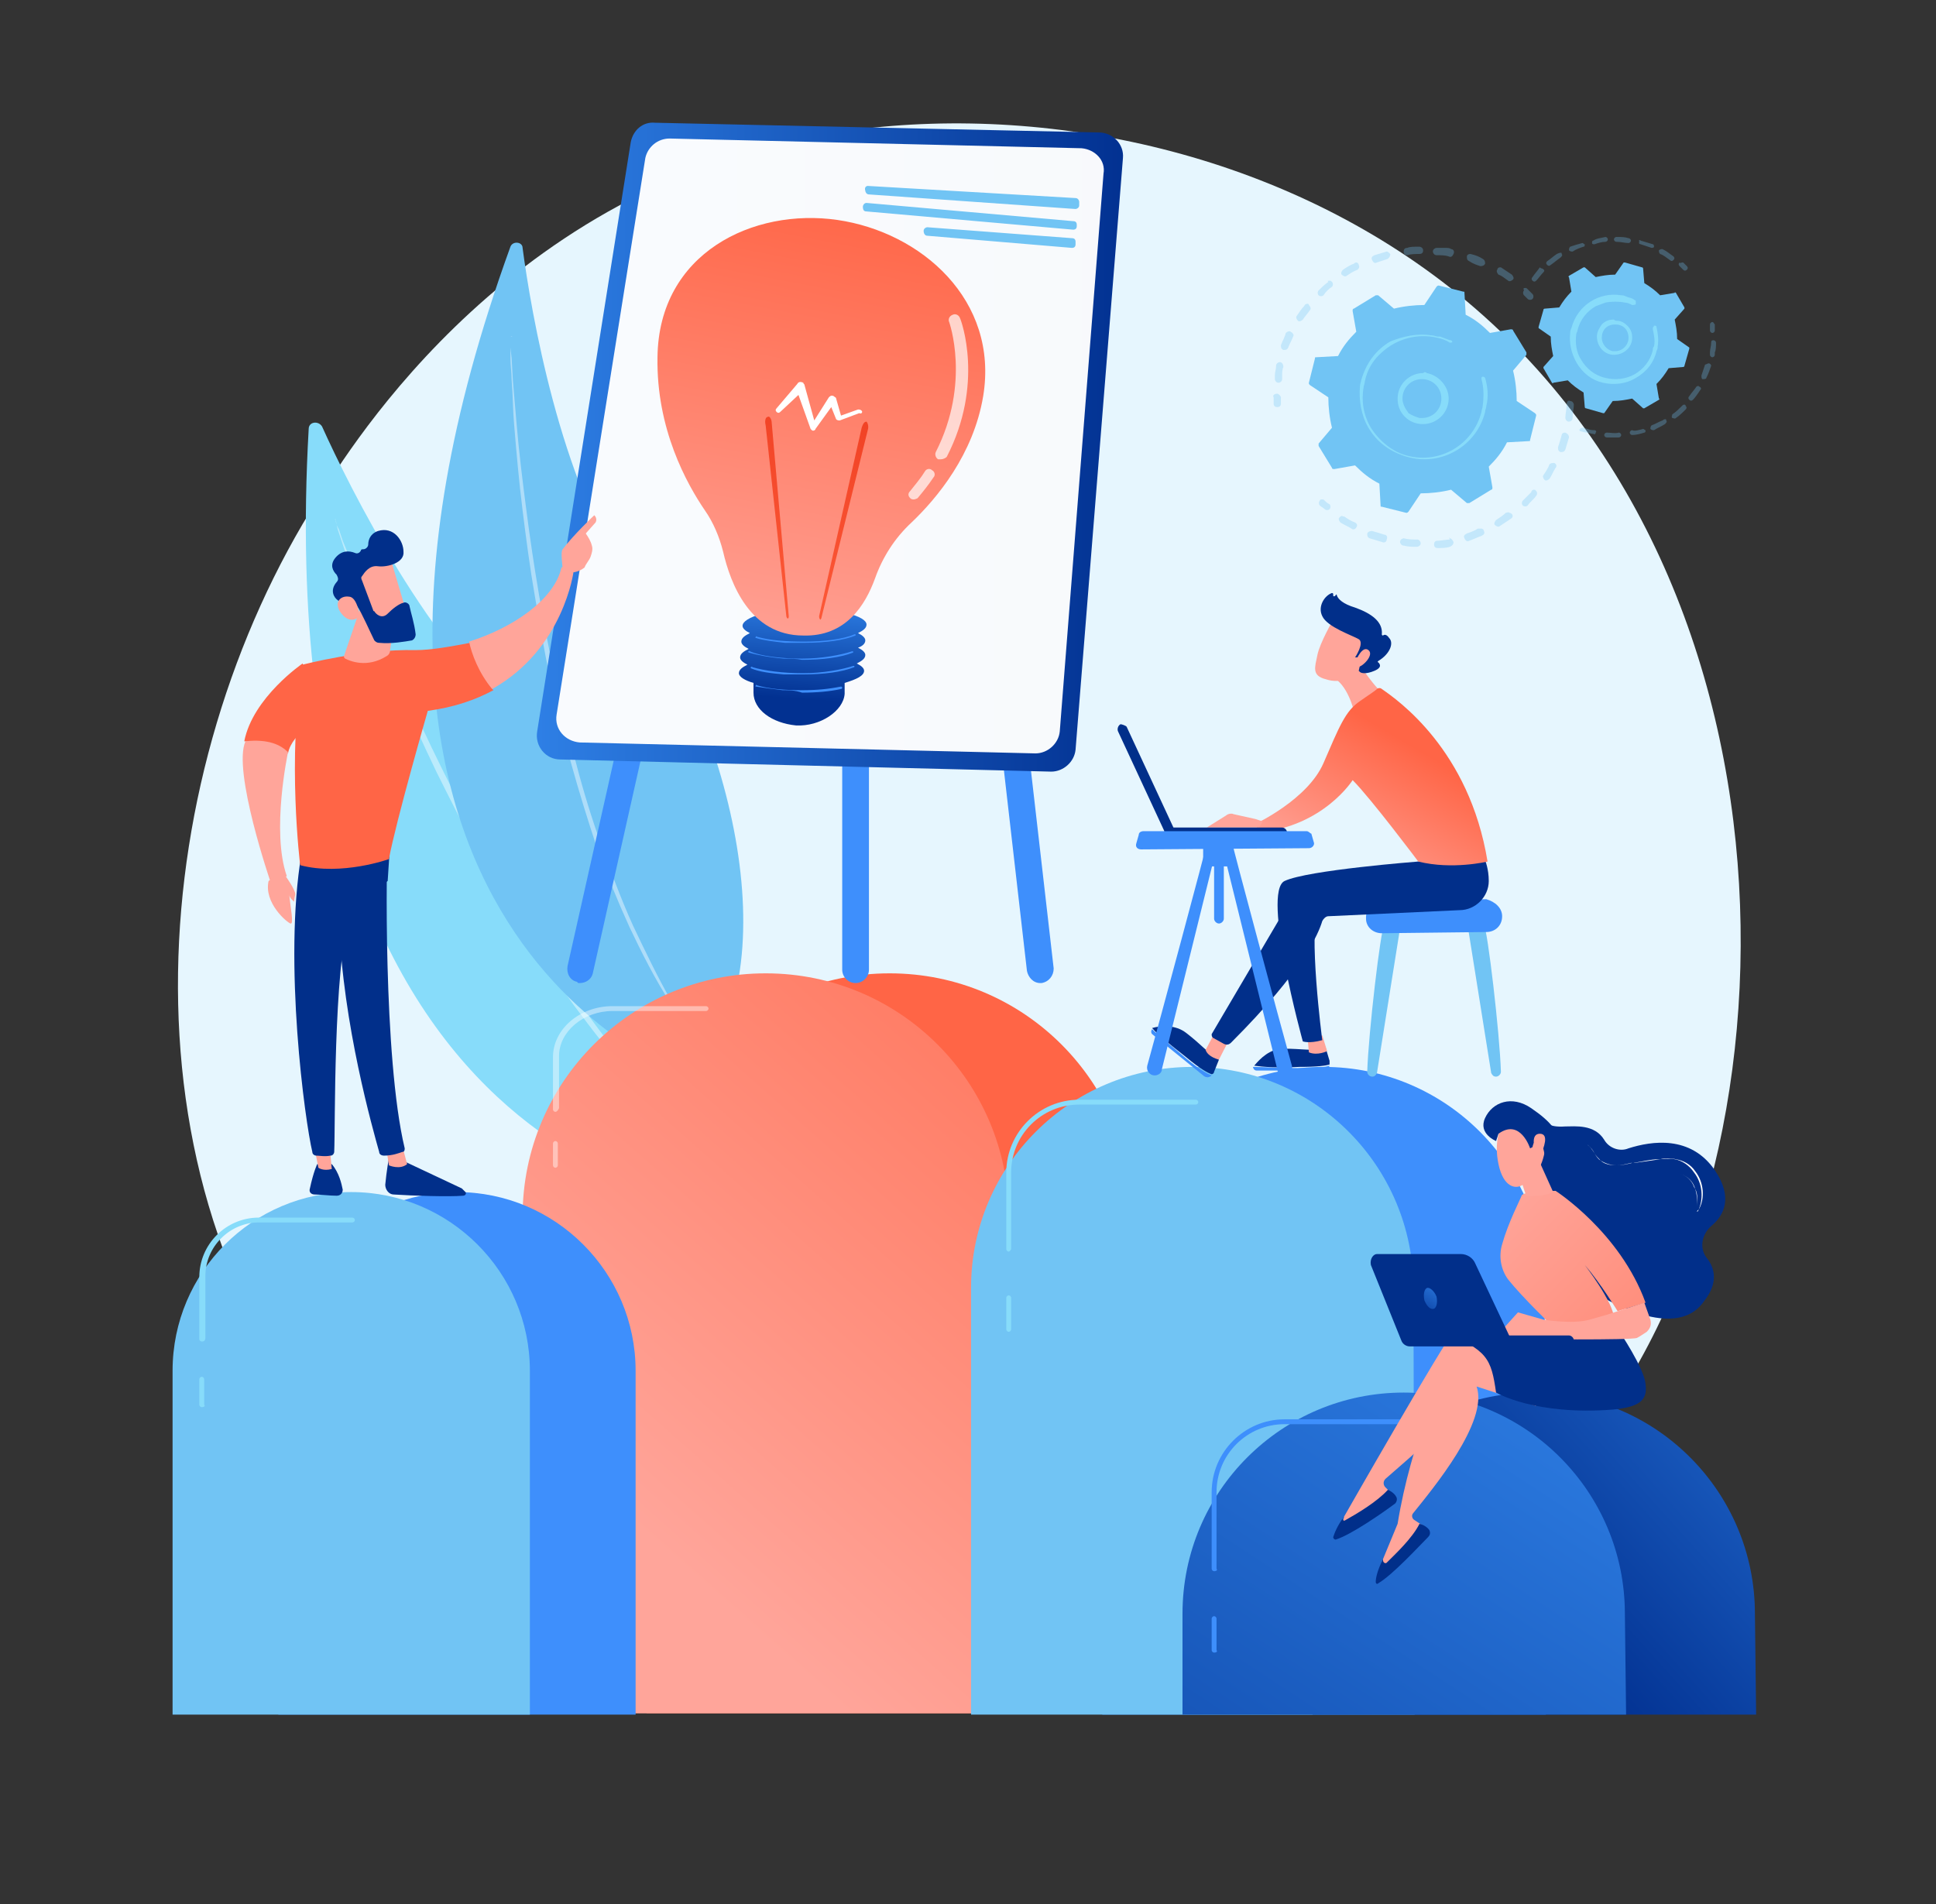 <?xml version="1.0" encoding="utf-8"?>
<!-- Generator: Adobe Illustrator 21.0.0, SVG Export Plug-In . SVG Version: 6.00 Build 0)  -->
<svg version="1.1" id="Layer_1" xmlns="http://www.w3.org/2000/svg" xmlns:xlink="http://www.w3.org/1999/xlink" x="0px" y="0px"
	 viewBox="0 0 159.3 156.7" style="enable-background:new 0 0 159.3 156.7;" xml:space="preserve">
<rect x="0" y="0" width="159.3" height="156.7" fill="#333333" stroke="none"/>
<style type="text/css">
	.st0{fill:url(#SVGID_1_);}
	.st1{fill:#87DCFA;}
	.st2{opacity:0.43;fill:#FFFFFF;enable-background:new    ;}
	.st3{fill:#71C4F4;}
	.st4{opacity:0.3;}
	.st5{fill:url(#SVGID_2_);}
	.st6{fill:url(#SVGID_3_);}
	.st7{fill:#3E8FFC;}
	.st8{fill:url(#SVGID_4_);}
	.st9{opacity:0.97;fill:#FFFFFF;enable-background:new    ;}
	.st10{fill:url(#SVGID_5_);}
	.st11{fill:url(#SVGID_6_);}
	.st12{fill:url(#SVGID_7_);}
	.st13{fill:url(#SVGID_8_);}
	.st14{fill:#FFFFFF;}
	.st15{opacity:0.69;fill:#FFFFFF;enable-background:new    ;}
	.st16{fill:url(#SVGID_9_);}
	.st17{fill:url(#SVGID_10_);}
	.st18{fill:url(#SVGID_11_);}
	.st19{fill:url(#SVGID_12_);}
	.st20{fill:url(#SVGID_13_);}
	.st21{fill:url(#SVGID_14_);}
	.st22{fill:url(#SVGID_15_);}
	.st23{fill:url(#SVGID_16_);}
	.st24{fill:url(#SVGID_17_);}
	.st25{fill:url(#SVGID_18_);}
	.st26{fill:url(#SVGID_19_);}
	.st27{fill:url(#SVGID_20_);}
	.st28{fill:url(#SVGID_21_);}
	.st29{fill:url(#SVGID_22_);}
	.st30{fill:url(#SVGID_23_);}
	.st31{fill:url(#SVGID_24_);}
	.st32{fill:url(#SVGID_25_);}
	.st33{fill:url(#SVGID_26_);}
	.st34{fill:url(#SVGID_27_);}
	.st35{fill:url(#SVGID_28_);}
	.st36{fill:url(#SVGID_29_);}
	.st37{fill:url(#SVGID_30_);}
	.st38{fill:url(#SVGID_31_);}
	.st39{fill:url(#SVGID_32_);}
	.st40{fill:url(#SVGID_33_);}
	.st41{fill:url(#SVGID_34_);}
	.st42{fill:url(#SVGID_35_);}
	.st43{fill:url(#SVGID_36_);}
	.st44{fill:url(#SVGID_37_);}
	.st45{fill:url(#SVGID_38_);}
	.st46{fill:url(#SVGID_39_);}
	.st47{fill:url(#SVGID_40_);}
	.st48{fill:url(#SVGID_41_);}
	.st49{fill:url(#SVGID_42_);}
	.st50{fill:url(#SVGID_43_);}
	.st51{fill:url(#SVGID_44_);}
	.st52{fill:url(#SVGID_45_);}
	.st53{fill:url(#SVGID_46_);}
	.st54{fill:url(#SVGID_47_);}
	.st55{fill:url(#SVGID_48_);}
	.st56{fill:url(#SVGID_49_);}
	.st57{fill:url(#SVGID_50_);}
	.st58{fill:url(#SVGID_51_);}
	.st59{fill:url(#SVGID_52_);}
	.st60{fill:url(#SVGID_53_);}
	.st61{fill:url(#SVGID_54_);}
	.st62{fill:url(#SVGID_55_);}
	.st63{fill:url(#SVGID_56_);}
</style>
<g>
	
		<linearGradient id="SVGID_1_" gradientUnits="userSpaceOnUse" x1="159.969" y1="175.384" x2="45.09" y2="318.056" gradientTransform="matrix(1 0 0 -1 0 352.777)">
		<stop  offset="0" style="stop-color:#E6F6FE"/>
		<stop  offset="1" style="stop-color:#E6F6FE"/>
	</linearGradient>
	<path class="st0" d="M128.3,121.1c-2.6,2.8-5.1,4.6-7.1,6c-23.2,16.6-50.6,11.8-56.5,10.6c-8.6-1.7-25.3-5.1-37.3-19.3
		C9.2,97,12,63.3,26.2,41c2.6-4.1,16.2-26.7,44-30.3c16.8-2.2,36.3,2.2,50.5,14.1C150.5,49.8,148.3,100.1,128.3,121.1z"/>
	<g>
		<g>
			<path class="st1" d="M25.4,35.3c0-0.6,0.8-0.7,1.1-0.2c2.3,5.1,8.9,18.3,16.7,24.6C56,70,66.3,88.3,60.9,99.5
				C60.8,99.4,21.8,98.4,25.4,35.3z"/>
			<path class="st2" d="M27.6,42.7c0,0.2,0.1,0.3,0.1,0.5l0.1,0.4l0.3,0.9c0.2,0.6,0.4,1.2,0.6,1.8c0.4,1.2,0.8,2.3,1.3,3.5
				c0.9,2.3,1.8,4.6,2.8,6.9c1,2.3,2,4.5,3.1,6.8c1.1,2.2,2.2,4.4,3.4,6.6c2.4,4.4,5,8.6,7.9,12.6c1.5,2,3,4,4.7,5.8
				c1.7,1.9,3.4,3.6,5.2,5.3h0.1v-0.1l0,0c-1.8-1.7-3.5-3.5-5.1-5.4s-3.1-3.9-4.5-5.9s-2.8-4.1-4.1-6.2c-1.3-2.1-2.5-4.2-3.7-6.4
				c-2.4-4.3-4.6-8.8-6.6-13.3c-1-2.3-2-4.5-2.9-6.8c-0.5-1.1-0.9-2.3-1.4-3.5l-0.7-1.7l-0.3-0.9l-0.2-0.4c0-0.1-0.1-0.3-0.1-0.4
				l0,0C27.6,42.7,27.5,42.7,27.6,42.7C27.6,42.6,27.6,42.7,27.6,42.7z"/>
		</g>
		<g>
			<path class="st3" d="M42,20.3c0.2-0.5,1-0.4,1,0.1c0.7,5.3,3.1,19.2,8.6,27.1C60.5,60.4,65,80,57,88.8C57,88.8,21.4,77.1,42,20.3
				z"/>
			<path class="st2" d="M42,27.7c0,0.2,0,0.3,0,0.5v0.4v0.9c0,0.6,0.1,1.2,0.1,1.8c0.1,1.2,0.1,2.4,0.2,3.6c0.2,2.4,0.4,4.7,0.7,7.1
				c0.3,2.4,0.6,4.7,1,7c0.4,2.3,0.8,4.7,1.3,7c1,4.6,2.3,9.2,3.8,13.7c0.8,2.2,1.7,4.4,2.7,6.6c1,2.1,2.1,4.3,3.4,6.3
				c0,0,0.1,0.1,0.1,0c0,0,0.1-0.1,0-0.1l0,0c-1.2-2.1-2.2-4.2-3.2-6.3c-1-2.2-1.8-4.4-2.6-6.6c-0.8-2.2-1.5-4.5-2.1-6.8
				c-0.6-2.3-1.2-4.6-1.7-6.9c-1-4.6-1.8-9.3-2.4-14c-0.3-2.3-0.6-4.7-0.8-7.1c-0.1-1.2-0.2-2.4-0.3-3.5l-0.1-1.8L42,28.6v-0.4
				C42,28.1,42,27.9,42,27.7L42,27.7C42.2,27.7,42.2,27.6,42,27.7C42,27.6,42,27.7,42,27.7z"/>
		</g>
	</g>
	<g>
		<g>
			<g class="st4">
				<path class="st3" d="M129.2,33c0.2,0,0.3,0.2,0.3,0.3c0,0.3-0.1,0.7-0.1,1.1c0,0.2-0.2,0.3-0.3,0.3l0,0c-0.2,0-0.3-0.2-0.3-0.3
					c0-0.3,0.1-0.7,0.1-1S129,32.9,129.2,33L129.2,33z M128.8,35.6L128.8,35.6c0.2,0.1,0.3,0.2,0.3,0.4c-0.1,0.3-0.2,0.7-0.3,1
					c-0.1,0.2-0.2,0.2-0.4,0.2c-0.2-0.1-0.2-0.2-0.2-0.4c0.1-0.3,0.2-0.6,0.3-1C128.5,35.7,128.6,35.6,128.8,35.6z M127.8,38.1h0.1
					c0.2,0.1,0.2,0.3,0.1,0.4c-0.2,0.3-0.3,0.6-0.5,0.9c-0.1,0.1-0.3,0.2-0.4,0.1c-0.1-0.1-0.2-0.3-0.1-0.4c0.2-0.3,0.4-0.6,0.5-0.9
					C127.5,38.2,127.6,38.1,127.8,38.1z M126.2,40.3c0.1,0,0.1,0,0.2,0.1s0.1,0.3,0,0.4c-0.2,0.3-0.5,0.5-0.7,0.8
					c-0.1,0.1-0.3,0.1-0.4,0s-0.1-0.3,0-0.4c0.2-0.2,0.5-0.5,0.7-0.7C126,40.4,126.1,40.3,126.2,40.3z M124.2,42.2
					c0.1,0,0.2,0.1,0.2,0.1c0.1,0.1,0.1,0.3-0.1,0.4c-0.3,0.2-0.6,0.4-0.9,0.6c-0.1,0.1-0.3,0-0.4-0.1s0-0.3,0.1-0.4
					c0.3-0.2,0.6-0.4,0.8-0.6C124,42.2,124.1,42.1,124.2,42.2z M121.9,43.5c0.1,0,0.2,0.1,0.2,0.2c0.1,0.2,0,0.3-0.2,0.4
					c-0.3,0.1-0.7,0.3-1,0.4c-0.2,0.1-0.3,0-0.4-0.2s0-0.3,0.2-0.4c0.3-0.1,0.6-0.2,0.9-0.4C121.7,43.5,121.8,43.5,121.9,43.5z
					 M110.5,42.5h0.1c0.3,0.2,0.6,0.4,0.9,0.5c0.2,0.1,0.2,0.3,0.1,0.4c-0.1,0.2-0.3,0.2-0.4,0.1c-0.3-0.2-0.6-0.3-0.9-0.5
					c-0.1-0.1-0.2-0.3-0.1-0.4C110.3,42.5,110.4,42.4,110.5,42.5z M119.3,44.3c0.1,0,0.2,0.1,0.3,0.3c0,0.2-0.1,0.3-0.3,0.4
					c-0.3,0.1-0.7,0.1-1,0.1c-0.2,0-0.3-0.1-0.3-0.3s0.1-0.3,0.3-0.3c0.3,0,0.7-0.1,1-0.1C119.2,44.2,119.2,44.2,119.3,44.3z
					 M112.9,43.7C112.9,43.7,113,43.7,112.9,43.7c0.4,0.1,0.7,0.2,1,0.3c0.2,0,0.3,0.2,0.2,0.4c0,0.2-0.2,0.3-0.4,0.2
					c-0.3-0.1-0.7-0.2-1-0.3c-0.2-0.1-0.2-0.2-0.2-0.4C112.6,43.7,112.8,43.7,112.9,43.7z M116.6,44.4c0.2,0,0.3,0.2,0.3,0.3
					c0,0.2-0.2,0.3-0.3,0.3c-0.4,0-0.7,0-1.1-0.1l0,0c-0.2,0-0.3-0.2-0.3-0.3c0-0.2,0.2-0.3,0.3-0.3
					C115.9,44.4,116.2,44.4,116.6,44.4L116.6,44.4z"/>
				<path class="st3" d="M108.8,41.1c0.1,0,0.1,0,0.2,0.1s0.2,0.2,0.4,0.3c0.1,0.1,0.1,0.3,0,0.4c-0.1,0.1-0.3,0.1-0.4,0
					s-0.3-0.2-0.4-0.3s-0.1-0.3,0-0.4C108.6,41.1,108.7,41.1,108.8,41.1z"/>
			</g>
			<g class="st4">
				<path class="st3" d="M105.1,32.4c0.1,0,0.3,0.2,0.3,0.3c0,0.2,0,0.3,0,0.5s-0.1,0.3-0.3,0.3c-0.2,0-0.3-0.1-0.3-0.3s0-0.3,0-0.5
					C104.7,32.6,104.8,32.4,105.1,32.4C105,32.4,105.1,32.4,105.1,32.4z"/>
				<path class="st3" d="M119,20.4c0.1,0,0.3,0,0.4,0.1c0.2,0,0.3,0.2,0.2,0.4s-0.2,0.3-0.4,0.2c-0.3-0.1-0.7-0.1-1-0.1
					c-0.2,0-0.3-0.2-0.3-0.3c0-0.2,0.2-0.3,0.3-0.3C118.6,20.4,118.8,20.4,119,20.4z M121,20.9L121,20.9c0.4,0.1,0.7,0.2,1,0.4
					c0.2,0.1,0.2,0.3,0.2,0.4c-0.1,0.2-0.3,0.2-0.4,0.2c-0.3-0.1-0.6-0.2-0.9-0.4c-0.2-0.1-0.2-0.2-0.2-0.4
					C120.7,21,120.8,20.9,121,20.9z M116.8,20.3c0.1,0,0.3,0.1,0.3,0.3s-0.1,0.3-0.3,0.3c-0.3,0-0.7,0-1,0.1c-0.2,0-0.3-0.1-0.3-0.3
					s0.1-0.3,0.3-0.3C116,20.3,116.3,20.3,116.8,20.3C116.7,20.3,116.7,20.3,116.8,20.3z M123.4,22h0.1c0.3,0.2,0.6,0.4,0.9,0.6
					c0.1,0.1,0.2,0.3,0.1,0.4c-0.1,0.1-0.3,0.2-0.4,0.1c-0.3-0.2-0.5-0.4-0.8-0.5c-0.1-0.1-0.2-0.3-0.1-0.4
					C123.2,22.1,123.3,22,123.4,22z M114.1,20.7c0.1,0,0.2,0.1,0.3,0.2c0,0.2-0.1,0.3-0.2,0.4c-0.3,0.1-0.6,0.2-0.9,0.3
					c-0.2,0.1-0.3,0-0.4-0.2s0-0.3,0.2-0.4C113.4,20.9,113.8,20.8,114.1,20.7C114,20.7,114.1,20.7,114.1,20.7z M111.6,21.6
					c0.1,0,0.2,0.1,0.2,0.2c0.1,0.2,0,0.3-0.1,0.4c-0.3,0.1-0.6,0.3-0.9,0.5c-0.1,0.1-0.3,0-0.4-0.1s0-0.3,0.1-0.4
					c0.3-0.2,0.6-0.4,0.9-0.5C111.5,21.6,111.6,21.6,111.6,21.6z M109.4,23.1c0.1,0,0.1,0,0.2,0.1s0.1,0.3,0,0.4
					c-0.3,0.2-0.5,0.4-0.7,0.7c-0.1,0.1-0.3,0.1-0.4,0s-0.1-0.3,0-0.4c0.2-0.2,0.5-0.5,0.8-0.7C109.2,23.1,109.3,23.1,109.4,23.1z
					 M107.6,25c0,0,0.1,0,0.1,0.1c0.1,0.1,0.2,0.3,0.1,0.4c-0.2,0.3-0.4,0.5-0.6,0.8c-0.1,0.1-0.3,0.2-0.4,0.1
					c-0.1-0.1-0.2-0.3-0.1-0.4c0.2-0.3,0.4-0.6,0.6-0.8C107.4,25,107.5,25,107.6,25z M106.2,27.3C106.2,27.3,106.3,27.3,106.2,27.3
					c0.2,0.1,0.3,0.3,0.2,0.4c-0.1,0.3-0.3,0.6-0.4,0.9c-0.1,0.2-0.2,0.2-0.4,0.2c-0.2-0.1-0.2-0.2-0.2-0.4c0.1-0.3,0.3-0.6,0.4-1
					C105.9,27.3,106.1,27.2,106.2,27.3z M105.3,29.8C105.4,29.8,105.4,29.8,105.3,29.8c0.2,0,0.3,0.2,0.3,0.4
					c-0.1,0.2-0.1,0.5-0.1,0.7c0,0.1,0,0.2,0,0.3c0,0.2-0.2,0.3-0.3,0.3c-0.2,0-0.3-0.2-0.3-0.3s0-0.2,0-0.3c0-0.3,0.1-0.5,0.1-0.8
					C105,29.9,105.2,29.8,105.3,29.8z"/>
				<path class="st3" d="M125.5,23.7c0.1,0,0.1,0,0.2,0.1s0.2,0.2,0.4,0.4c0.1,0.1,0.1,0.3,0,0.4c-0.1,0.1-0.3,0.1-0.4,0
					s-0.2-0.2-0.3-0.3c-0.1-0.1-0.1-0.3,0-0.4C125.3,23.7,125.4,23.7,125.5,23.7z"/>
			</g>
			<g>
				<path class="st3" d="M124.5,27.2c0-0.1-0.1-0.1-0.2-0.1l-1.7,0.3c-0.6-0.6-1.2-1.1-2-1.5l-0.1-1.8c0-0.1,0-0.1-0.1-0.1l-2-0.5
					c-0.1,0-0.1,0-0.2,0.1l-1,1.5c-0.8,0-1.7,0.1-2.5,0.3l-1.3-1.1c0,0-0.1,0-0.2,0l-1.8,1.1c-0.1,0-0.1,0.1-0.1,0.2l0.3,1.7
					c-0.6,0.6-1.1,1.2-1.5,2l-1.8,0.1c-0.1,0-0.1,0-0.1,0.1l-0.5,2c0,0.1,0,0.1,0.1,0.2l1.5,1c0,0.8,0.1,1.7,0.3,2.5l-1.1,1.3
					c0,0,0,0.1,0,0.2l1.1,1.8c0,0.1,0.1,0.1,0.2,0.1l1.7-0.3c0.6,0.6,1.2,1.1,2,1.5l0.1,1.8c0,0.1,0,0.1,0.1,0.1l2,0.5
					c0.1,0,0.1,0,0.2-0.1l1-1.5c0.8,0,1.7-0.1,2.5-0.3l1.3,1.1c0,0,0.1,0,0.2,0l1.8-1.1c0.1,0,0.1-0.1,0.1-0.2l-0.3-1.7
					c0.6-0.6,1.1-1.2,1.5-2l1.8-0.1c0.1,0,0.1,0,0.1-0.1l0.5-2c0-0.1,0-0.1-0.1-0.2l-1.5-1c0-0.8-0.1-1.7-0.3-2.5l1.1-1.3
					c0,0,0-0.1,0-0.2L124.5,27.2z"/>
				<path class="st1" d="M117.4,30.7c1,0.2,1.8,1.1,1.8,2.1c0,1.2-1,2.1-2.1,2.1c-0.6,0-1.1-0.2-1.5-0.6c-0.4-0.4-0.6-0.9-0.6-1.5
					c0-1.2,1-2.1,2.1-2.1C117.2,30.6,117.3,30.6,117.4,30.7z M116.8,34.4c0.1,0,0.2,0,0.2,0c0.9,0,1.6-0.7,1.6-1.6
					c0-0.9-0.7-1.6-1.6-1.6s-1.6,0.7-1.6,1.6c0,0.4,0.2,0.8,0.5,1.2C116.2,34.2,116.5,34.3,116.8,34.4z"/>
				<path class="st1" d="M117.8,27.6c0.2,0,0.4,0.1,0.5,0.1l0,0c0.1,0,0.1,0,0.2,0c0.3,0.1,0.5,0.2,0.8,0.3l0,0l0,0c0,0,0,0,0.1,0
					l0.1,0.1l0,0c0,0.1-0.1,0.1-0.2,0.1c-0.3-0.2-0.6-0.3-1-0.4c-1.7-0.4-3.4,0.1-4.6,1.2c-0.7,0.6-1.2,1.4-1.4,2.4
					c0,0.2-0.1,0.3-0.1,0.5c-0.2,1.1,0,2.3,0.6,3.3c0.7,1.1,1.8,2,3,2.3c2.7,0.7,5.4-0.9,6.1-3.6c0-0.2,0.1-0.3,0.1-0.5
					c0.1-0.7,0.1-1.5-0.1-2.2c0,0,0,0,0-0.1c0,0,0-0.1,0.1-0.1s0.1,0,0.2,0.1c0.2,0.7,0.3,1.5,0.1,2.3c0,0.2-0.1,0.3-0.1,0.5
					c-0.7,2.8-3.6,4.5-6.4,3.7c-1.4-0.4-2.5-1.2-3.2-2.4c-0.6-1-0.8-2.3-0.7-3.4c0-0.2,0.1-0.4,0.1-0.5c0.4-1.4,1.2-2.5,2.4-3.2
					C115.4,27.7,116.6,27.4,117.8,27.6z"/>
			</g>
		</g>
		<g>
			<g class="st4">
				<path class="st3" d="M140.9,26.5c0.1,0,0.1,0.1,0.2,0.2c0,0.2,0,0.3,0,0.5c0,0.1-0.1,0.2-0.2,0.2s-0.2-0.1-0.2-0.2
					c0-0.2,0-0.3,0-0.5C140.7,26.6,140.8,26.5,140.9,26.5L140.9,26.5z"/>
				<path class="st3" d="M141,28c0.1,0,0.2,0.1,0.2,0.2c0,0.3,0,0.6-0.1,0.8c0,0.1,0,0.1,0,0.2c0,0.1-0.1,0.2-0.2,0.2
					s-0.2-0.1-0.2-0.2c0-0.1,0-0.1,0-0.2c0-0.3,0.1-0.5,0.1-0.8C140.8,28.1,140.8,28,141,28L141,28z M140.6,29.9L140.6,29.9
					c0.1,0,0.2,0.1,0.2,0.2c-0.1,0.3-0.2,0.6-0.4,1c0,0.1-0.2,0.1-0.3,0.1c-0.1,0-0.1-0.2-0.1-0.3c0.1-0.3,0.2-0.6,0.3-0.9
					C140.4,30,140.5,29.9,140.6,29.9z M139.8,31.8C139.8,31.8,139.9,31.8,139.8,31.8c0.2,0.1,0.2,0.2,0.1,0.3
					c-0.2,0.3-0.4,0.6-0.6,0.8c-0.1,0.1-0.2,0.1-0.3,0c-0.1-0.1-0.1-0.2,0-0.3c0.2-0.3,0.4-0.5,0.6-0.8
					C139.7,31.8,139.7,31.7,139.8,31.8z M138.6,33.3c0,0,0.1,0,0.1,0.1c0.1,0.1,0.1,0.2,0,0.3c-0.2,0.2-0.5,0.5-0.8,0.7
					c-0.1,0.1-0.2,0-0.3,0c-0.1-0.1,0-0.2,0-0.3c0.3-0.2,0.5-0.4,0.7-0.6C138.5,33.3,138.5,33.3,138.6,33.3z M137,34.5
					c0.1,0,0.1,0,0.1,0.1c0.1,0.1,0,0.2-0.1,0.3c-0.3,0.2-0.6,0.3-0.9,0.5c-0.1,0-0.2,0-0.3-0.1c0-0.1,0-0.2,0.1-0.3
					c0.3-0.1,0.6-0.3,0.9-0.4C136.9,34.5,137,34.5,137,34.5z M135.2,35.3c0.1,0,0.1,0.1,0.2,0.1c0,0.1,0,0.2-0.1,0.2
					c-0.3,0.1-0.7,0.2-1,0.2c-0.1,0-0.2-0.1-0.2-0.2c0-0.1,0.1-0.2,0.2-0.2C134.5,35.5,134.8,35.4,135.2,35.3
					C135.1,35.3,135.1,35.3,135.2,35.3z M133.2,35.6c0.1,0,0.2,0.1,0.2,0.2c0,0.1-0.1,0.2-0.2,0.2c-0.3,0-0.7,0-1,0
					c-0.1,0-0.2-0.1-0.2-0.2c0-0.1,0.1-0.2,0.2-0.2C132.5,35.6,132.9,35.7,133.2,35.6L133.2,35.6z M130.3,35.2L130.3,35.2
					c0.3,0.1,0.6,0.2,0.8,0.2h0.1c0.1,0,0.2,0.1,0.1,0.2c0,0.1-0.1,0.2-0.2,0.1H131c-0.3-0.1-0.6-0.1-0.9-0.2
					c-0.1,0-0.2-0.1-0.1-0.2C130.1,35.2,130.2,35.2,130.3,35.2z"/>
			</g>
			<g class="st4">
				<path class="st3" d="M134,19.6c0.1,0,0.2,0.1,0.2,0.2c0,0.1-0.1,0.2-0.2,0.2c-0.3,0-0.6-0.1-1-0.1c-0.1,0-0.2-0.1-0.2-0.2
					c0-0.1,0.1-0.2,0.2-0.2C133.4,19.5,133.7,19.5,134,19.6L134,19.6z M135,19.8L135,19.8c0.3,0.1,0.7,0.2,1,0.3
					c0.1,0,0.1,0.2,0.1,0.2c0,0.1-0.2,0.1-0.2,0.1c-0.3-0.1-0.6-0.2-0.9-0.3c-0.1,0-0.2-0.1-0.1-0.2C134.8,19.8,134.9,19.7,135,19.8
					z M132.1,19.5c0.1,0,0.2,0.1,0.2,0.2c0,0.1-0.1,0.2-0.2,0.2c-0.3,0-0.6,0.1-0.9,0.2c-0.1,0-0.2,0-0.2-0.1s0-0.2,0.1-0.2
					C131.4,19.6,131.7,19.6,132.1,19.5C132,19.5,132.1,19.5,132.1,19.5z M136.8,20.5L136.8,20.5c0.4,0.2,0.6,0.4,0.9,0.6
					c0.1,0.1,0.1,0.2,0,0.3s-0.2,0.1-0.3,0c-0.3-0.2-0.5-0.4-0.8-0.5c-0.1-0.1-0.1-0.2-0.1-0.3C136.6,20.5,136.7,20.5,136.8,20.5z
					 M130.2,20c0.1,0,0.1,0.1,0.2,0.1c0,0.1,0,0.2-0.1,0.2c-0.3,0.1-0.6,0.2-0.9,0.4c-0.1,0-0.2,0-0.3-0.1c0-0.1,0-0.2,0.1-0.3
					C129.5,20.2,129.8,20.1,130.2,20C130.1,20,130.1,20,130.2,20z M128.4,20.8c0.1,0,0.1,0,0.1,0.1c0.1,0.1,0,0.2-0.1,0.3
					c-0.3,0.2-0.5,0.4-0.8,0.6c-0.1,0.1-0.2,0.1-0.3,0c-0.1-0.1-0.1-0.2,0-0.3c0.3-0.2,0.5-0.4,0.8-0.6
					C128.3,20.8,128.4,20.8,128.4,20.8z M126.9,22.1C127,22.1,127,22.1,126.9,22.1c0.2,0.1,0.2,0.2,0.1,0.3
					c-0.2,0.2-0.4,0.5-0.6,0.7c-0.1,0.1-0.2,0.1-0.3,0c-0.1-0.1-0.1-0.2,0-0.3c0.2-0.3,0.4-0.5,0.6-0.8
					C126.8,22.1,126.9,22.1,126.9,22.1z"/>
				<path class="st3" d="M138.4,21.6h0.1c0.1,0.1,0.2,0.2,0.3,0.3c0.1,0.1,0.1,0.2,0,0.3s-0.2,0.1-0.3,0c-0.1-0.1-0.2-0.2-0.3-0.3
					c-0.1-0.1-0.1-0.2,0-0.3C138.3,21.7,138.3,21.6,138.4,21.6z"/>
			</g>
			<g>
				<path class="st3" d="M137.9,24.1c0,0-0.1-0.1-0.1,0l-1.2,0.2c-0.4-0.4-0.8-0.7-1.3-1l-0.1-1.2c0,0,0-0.1-0.1-0.1l-1.4-0.4h-0.1
					l-0.7,1c-0.6,0-1.1,0.1-1.6,0.2l-0.9-0.8h-0.1l-1.2,0.7c0,0-0.1,0.1,0,0.1l0.2,1.2c-0.4,0.4-0.7,0.8-1,1.3l-1.2,0.1
					c0,0-0.1,0-0.1,0.1l-0.4,1.4V27l1,0.7c0,0.6,0.1,1.1,0.2,1.6l-0.8,0.9v0.1l0.7,1.2c0,0,0.1,0.1,0.1,0l1.2-0.2
					c0.4,0.4,0.8,0.7,1.3,1l0.1,1.2c0,0,0,0.1,0.1,0.1l1.4,0.4h0.1l0.7-1c0.6,0,1.1-0.1,1.6-0.2l0.9,0.8h0.1l1.2-0.7
					c0,0,0.1-0.1,0-0.1l-0.2-1.2c0.4-0.4,0.7-0.8,1-1.3l1.2-0.1c0,0,0.1,0,0.1-0.1l0.4-1.4v-0.1l-1-0.7c0-0.6-0.1-1.1-0.2-1.6
					l0.8-0.9v-0.1L137.9,24.1z"/>
				<path class="st1" d="M133.1,26.4c0.3,0,0.6,0.2,0.8,0.4c0.3,0.3,0.4,0.6,0.4,1c0,0.8-0.7,1.4-1.5,1.4s-1.4-0.7-1.4-1.5
					c0-0.4,0.2-0.7,0.4-1c0.3-0.3,0.6-0.4,1-0.4C132.9,26.4,133,26.4,133.1,26.4z M132.7,28.9c0.1,0,0.1,0,0.2,0
					c0.6,0,1.1-0.5,1.1-1.1c0-0.3-0.1-0.6-0.3-0.8c-0.2-0.2-0.5-0.3-0.8-0.3l0,0c-0.3,0-0.6,0.1-0.8,0.3c-0.2,0.2-0.3,0.5-0.3,0.8
					C131.8,28.3,132.2,28.8,132.7,28.9z"/>
				<path class="st1" d="M133.4,24.3c0.1,0,0.2,0,0.4,0.1c0.2,0.1,0.5,0.1,0.7,0.3l0,0c0.1,0,0.1,0.1,0.1,0.2c0,0,0,0,0,0.1
					s-0.2,0.1-0.3,0.1c-0.2-0.1-0.4-0.2-0.6-0.2l0,0l0,0c-0.5-0.1-1.1-0.1-1.6,0c-0.3,0.1-0.5,0.2-0.8,0.3l0,0l0,0
					c-0.7,0.4-1.3,1.1-1.5,2c0,0.1-0.1,0.2-0.1,0.3c-0.1,0.7,0,1.5,0.4,2.1c0.4,0.7,1.1,1.3,2,1.5c0.8,0.2,1.7,0.1,2.4-0.3
					c0.7-0.4,1.3-1.1,1.5-2c0-0.1,0-0.2,0.1-0.3c0.1-0.5,0-0.9-0.1-1.4V27c0-0.1,0.1-0.1,0.1-0.2c0.1,0,0.2,0,0.2,0.1
					c0.1,0.5,0.2,1,0.1,1.6c0,0.1,0,0.2-0.1,0.4c-0.2,0.9-0.8,1.7-1.7,2.2c-0.8,0.5-1.8,0.6-2.7,0.4c-0.9-0.2-1.7-0.8-2.2-1.7
					c-0.4-0.7-0.6-1.6-0.5-2.4c0-0.1,0-0.2,0.1-0.4C129.8,25.1,131.6,24,133.4,24.3z"/>
			</g>
		</g>
	</g>
	<g>
		
			<linearGradient id="SVGID_2_" gradientUnits="userSpaceOnUse" x1="133.203" y1="294.06" x2="103.755" y2="265.777" gradientTransform="matrix(1 0 0 -1 0 352.777)">
			<stop  offset="0" style="stop-color:#FFA59A"/>
			<stop  offset="1" style="stop-color:#FF6546"/>
		</linearGradient>
		<path class="st5" d="M93.3,141H53.2v-40.9c0-11.1,9-20,20-20l0,0c11.1,0,20,9,20,20V141H93.3z"/>
		
			<linearGradient id="SVGID_3_" gradientUnits="userSpaceOnUse" x1="53.873" y1="225.667" x2="104.41" y2="282.63" gradientTransform="matrix(1 0 0 -1 0 352.777)">
			<stop  offset="0" style="stop-color:#FFA59A"/>
			<stop  offset="1" style="stop-color:#FF6546"/>
		</linearGradient>
		<path class="st6" d="M83.1,141H43v-40.9c0-11.1,9-20,20-20l0,0c11.1,0,20,9,20,20V141H83.1z"/>
		<g>
			<g>
				<path class="st2" d="M45.7,91.5c-0.1,0-0.2-0.1-0.2-0.2V87c0-2.3,2.2-4.2,4.9-4.2h7.7c0.1,0,0.2,0.1,0.2,0.2s-0.1,0.2-0.2,0.2
					h-7.7c-2.4,0-4.4,1.7-4.4,3.7v4.3C45.9,91.4,45.8,91.5,45.7,91.5z"/>
				<path class="st2" d="M45.7,96.1c-0.1,0-0.2-0.1-0.2-0.2v-1.8c0-0.1,0.1-0.2,0.2-0.2s0.2,0.1,0.2,0.2v1.8
					C45.9,96,45.8,96.1,45.7,96.1z"/>
			</g>
		</g>
	</g>
	<g>
		<path class="st7" d="M52.3,141.1H22.9v-28.3c0-8.1,6.6-14.7,14.7-14.7l0,0c8.1,0,14.7,6.6,14.7,14.7L52.3,141.1L52.3,141.1z"/>
		<path class="st3" d="M43.6,141.1H14.2v-28.3c0-8.1,6.6-14.7,14.7-14.7l0,0c8.1,0,14.7,6.6,14.7,14.7V141.1z"/>
		<g>
			<g>
				<path class="st1" d="M16.6,110.4c-0.1,0-0.2-0.1-0.2-0.2v-5.1c0-2.7,2.2-4.9,4.9-4.9H29c0.1,0,0.2,0.1,0.2,0.2s-0.1,0.2-0.2,0.2
					h-7.7c-2.4,0-4.4,2-4.4,4.4v5.1C16.9,110.3,16.8,110.4,16.6,110.4z"/>
				<path class="st1" d="M16.6,115.8c-0.1,0-0.2-0.1-0.2-0.2v-2.1c0-0.1,0.1-0.2,0.2-0.2c0.1,0,0.2,0.1,0.2,0.2v2.1
					C16.9,115.7,16.8,115.8,16.6,115.8z"/>
			</g>
		</g>
	</g>
	<g>
		<g>
			<g>
				<path class="st7" d="M85.6,80.9h0.1c0.6-0.1,1-0.6,1-1.2l-6.9-60.1c-0.1-0.6-0.6-1-1.2-1c-0.6,0.1-1,0.6-1,1.2l6.9,60.1
					C84.6,80.4,85,80.9,85.6,80.9z"/>
				<path class="st7" d="M47.7,80.9c0.5,0,1-0.3,1.1-0.9l13.5-60.1c0.1-0.6-0.2-1.2-0.8-1.3c-0.6-0.1-1.2,0.2-1.3,0.8L46.7,79.5
					c-0.1,0.6,0.2,1.2,0.8,1.3C47.5,80.9,47.6,80.9,47.7,80.9z"/>
				<path class="st7" d="M70.4,80.9c0.6,0,1.1-0.5,1.1-1.1V50.1c0-0.6-0.5-1.1-1.1-1.1s-1.1,0.5-1.1,1.1v29.7
					C69.3,80.4,69.8,80.9,70.4,80.9z"/>
				
					<linearGradient id="SVGID_4_" gradientUnits="userSpaceOnUse" x1="44.306" y1="316.005" x2="92.432" y2="316.005" gradientTransform="matrix(1 0 0 -1 0 352.777)">
					<stop  offset="0" style="stop-color:#2E7FE5"/>
					<stop  offset="1" style="stop-color:#023191"/>
				</linearGradient>
				<path class="st8" d="M92.4,13l-3.9,48.7c-0.1,1-1,1.8-2,1.8l-40.4-1c-1.2,0-2.1-1.1-1.9-2.3l7.7-48.5c0.2-1,1-1.7,2-1.6
					l36.5,0.8C91.6,10.9,92.5,11.9,92.4,13z"/>
				<path class="st9" d="M89,12.2l-33.9-0.8c-1,0-1.8,0.7-2,1.6l-7.3,45.8c-0.2,1.2,0.7,2.2,1.9,2.3L85.2,62c1,0,1.9-0.8,2-1.8
					l3.6-45.9C91,13.2,90.1,12.3,89,12.2z"/>
				<path class="st3" d="M71.4,15.3l17.1,1c0.2,0,0.3,0.2,0.3,0.3v0.3c0,0.2-0.2,0.3-0.3,0.3l-17-1.2c-0.2,0-0.3-0.2-0.3-0.3l0,0
					C71.1,15.4,71.3,15.3,71.4,15.3z"/>
				<path class="st3" d="M71,17L71,17c0,0.3,0.1,0.4,0.3,0.4l17,1.5c0.2,0,0.3-0.1,0.3-0.3v-0.1c0-0.2-0.1-0.3-0.3-0.3l-17-1.5
					C71.1,16.7,71,16.9,71,17z"/>
				<path class="st3" d="M76,19L76,19c0,0.2,0.1,0.4,0.3,0.4l11.9,1c0.2,0,0.3-0.1,0.3-0.3v-0.2c0-0.2-0.1-0.3-0.3-0.3l-11.9-0.9
					C76.2,18.7,76,18.8,76,19z"/>
			</g>
		</g>
		<g>
			
				<linearGradient id="SVGID_5_" gradientUnits="userSpaceOnUse" x1="306.29" y1="444.206" x2="306.249" y2="435.958" gradientTransform="matrix(0.998 6.740000e-02 6.740000e-02 -0.998 -269.116 471.984)">
				<stop  offset="0" style="stop-color:#2E7FE5"/>
				<stop  offset="1" style="stop-color:#023191"/>
			</linearGradient>
			<path class="st10" d="M71.2,52.7c0-0.2-0.2-0.4-0.6-0.6c0.4-0.2,0.7-0.4,0.7-0.7c0-0.7-2.3-1.3-5.1-1.3c-2.8,0-5.1,0.7-5.1,1.4
				c0,0.2,0.2,0.4,0.6,0.6c-0.4,0.2-0.7,0.4-0.7,0.7c0,0.2,0.2,0.4,0.6,0.6c-0.4,0.2-0.7,0.4-0.7,0.7c0,0.2,0.2,0.4,0.6,0.6
				c-0.4,0.2-0.7,0.4-0.7,0.7c0,0.3,0.5,0.6,1.2,0.8c0,0.2,0,0.5,0,0.8c0,1.4,1.5,2.5,3.5,2.7c2,0.1,3.9-1.2,4-2.6
				c0-0.3,0-0.6,0-0.9c1-0.3,1.6-0.6,1.6-1c0-0.2-0.2-0.4-0.6-0.6c0.4-0.2,0.7-0.4,0.7-0.7c0-0.2-0.2-0.4-0.6-0.6
				C70.9,53.2,71.2,53,71.2,52.7z"/>
			<g>
				<path class="st7" d="M64.4,56.8c-0.8-0.1-1.6-0.2-2.2-0.3c0,0-0.1,0,0-0.1c0,0,0-0.1,0.1,0c1,0.3,2.3,0.4,3.7,0.4
					c1.2,0,2.2-0.1,3.2-0.3c0,0,0.1,0,0.1,0.1c0,0,0,0.1-0.1,0.1c-0.9,0.2-2,0.3-3.2,0.3C65.4,56.8,64.9,56.8,64.4,56.8z"/>
				<path class="st7" d="M64.5,55.5c-1.1-0.1-2-0.2-2.7-0.5c0,0-0.1-0.1,0-0.1c0,0,0.1-0.1,0.1,0c1,0.3,2.5,0.5,4.2,0.5
					c1.6,0,3.2-0.3,4.1-0.6h0.1v0.1c-1,0.4-2.5,0.6-4.2,0.6C65.5,55.5,65,55.5,64.5,55.5z"/>
				<path class="st7" d="M64.5,54.2c-1.2-0.1-2.2-0.3-2.9-0.5c0,0-0.1-0.1,0-0.1c0,0,0.1-0.1,0.1,0c0.9,0.4,2.6,0.6,4.3,0.6
					c1.6,0,3.2-0.3,4.1-0.6h0.1v0.1c-1,0.4-2.5,0.6-4.2,0.6C65.5,54.2,65,54.2,64.5,54.2z"/>
				<path class="st7" d="M64.6,52.9c-0.9-0.1-1.8-0.2-2.4-0.4c0,0-0.1,0,0-0.1c0,0,0-0.1,0.1,0c1,0.3,2.4,0.4,3.9,0.4
					c1.6,0,3.2-0.2,4.1-0.6h0.1v0.1c-1,0.4-2.5,0.6-4.2,0.6C65.6,52.9,65.1,52.9,64.6,52.9z"/>
			</g>
			
				<linearGradient id="SVGID_6_" gradientUnits="userSpaceOnUse" x1="62.647" y1="296.847" x2="70.272" y2="336.642" gradientTransform="matrix(1 0 0 -1 0 352.777)">
				<stop  offset="0" style="stop-color:#FFA59A"/>
				<stop  offset="1" style="stop-color:#FF6546"/>
			</linearGradient>
			<path class="st11" d="M59.5,45.4C59.2,44.2,58.7,43,58,42c-1.5-2.2-4-6.7-3.9-12.6c0.1-8.6,7.9-12.3,14.8-11.3s13.3,6.6,12,14.5
				C80.1,37.4,77.1,41,75,43c-1.4,1.3-2.4,2.9-3,4.6c-0.8,2.2-2.4,4.8-5.9,4.7C61.7,52.3,60.1,48,59.5,45.4z"/>
			
				<linearGradient id="SVGID_7_" gradientUnits="userSpaceOnUse" x1="311.921" y1="470.193" x2="306.916" y2="438.499" gradientTransform="matrix(0.998 6.740000e-02 6.740000e-02 -0.998 -269.116 471.984)">
				<stop  offset="0" style="stop-color:#E93419"/>
				<stop  offset="1" style="stop-color:#FF5E3C"/>
			</linearGradient>
			<path class="st12" d="M67.4,50.7l3.5-15.5c0.1-0.3,0.2-0.5,0.4-0.5c0.1,0.1,0.2,0.4,0.1,0.7l0,0l-3.8,15.4c0,0.1-0.1,0.2-0.1,0.2
				C67.4,50.9,67.4,50.8,67.4,50.7z"/>
			
				<linearGradient id="SVGID_8_" gradientUnits="userSpaceOnUse" x1="306.589" y1="471.034" x2="301.585" y2="439.341" gradientTransform="matrix(0.998 6.740000e-02 6.740000e-02 -0.998 -269.116 471.984)">
				<stop  offset="0" style="stop-color:#E93419"/>
				<stop  offset="1" style="stop-color:#FF5E3C"/>
			</linearGradient>
			<path class="st13" d="M64.9,50.7l-1.4-15.9c0-0.3-0.2-0.6-0.3-0.5c-0.2,0-0.3,0.3-0.2,0.7l0,0l1.7,15.7c0,0.1,0.1,0.2,0.1,0.2
				C64.9,50.9,64.9,50.8,64.9,50.7z"/>
			<path class="st14" d="M70.9,33.8c-0.1-0.1-0.2-0.1-0.3-0.1l-1.4,0.5l-0.4-1.4c0-0.1-0.1-0.1-0.2-0.2c-0.2-0.1-0.3,0-0.4,0.1l0,0
				L67,34.6l-0.8-2.9l0,0c0-0.1-0.1-0.1-0.1-0.2c-0.2-0.1-0.4-0.1-0.5,0.1l-1.7,2c-0.1,0.1-0.1,0.2,0,0.3c0.1,0.1,0.2,0.1,0.3,0
				l1.5-1.4l1,2.8l0,0l0.1,0.1c0.1,0.1,0.3,0,0.3-0.1l1.3-1.8l0.4,1l0,0l0,0c0.1,0.1,0.2,0.1,0.3,0.1l1.6-0.6
				C70.9,34.1,71,33.9,70.9,33.8z"/>
			<path class="st15" d="M75.2,41.1c-0.1,0-0.2,0-0.3-0.1c-0.2-0.2-0.2-0.4,0-0.6c0.4-0.5,0.9-1.1,1.2-1.6c0.1-0.2,0.4-0.3,0.6-0.1
				c0.2,0.1,0.3,0.4,0.1,0.6c-0.4,0.6-0.8,1.1-1.3,1.7C75.5,41,75.3,41.1,75.2,41.1z"/>
			<path class="st15" d="M77.4,37.8c-0.1,0-0.1,0-0.2,0c-0.2-0.1-0.3-0.4-0.2-0.6c2.9-5.7,1.1-10.7,1.1-10.7c-0.1-0.2,0-0.5,0.3-0.6
				c0.2-0.1,0.5,0,0.6,0.3c0.1,0.2,2,5.4-1.1,11.4C77.8,37.7,77.6,37.8,77.4,37.8z"/>
		</g>
	</g>
	<g>
		<g>
			
				<linearGradient id="SVGID_9_" gradientUnits="userSpaceOnUse" x1="-4333.888" y1="310.202" x2="-4330.939" y2="301.777" gradientTransform="matrix(-1 0 0 -1 -4285.398 352.777)">
				<stop  offset="0" style="stop-color:#FFA59A"/>
				<stop  offset="1" style="stop-color:#FFA59A"/>
			</linearGradient>
			<path class="st16" d="M47.1,47.1c0,0.1-0.5,0.4-0.8-0.2c0-0.3-0.2-1.5,0-1.7c0.9-1.2,2.6-2.8,2.6-2.8C49.2,42.7,49,43,49,43
				l-0.8,0.9c0.2,0.3,0.4,0.6,0.5,1c0.1,0.3,0,0.6-0.1,0.9s-0.4,0.6-0.5,0.9C47.6,47.1,47.1,47.1,47.1,47.1z"/>
			
				<linearGradient id="SVGID_10_" gradientUnits="userSpaceOnUse" x1="-4331.622" y1="304.815" x2="-4333.843" y2="309.295" gradientTransform="matrix(-1 0 0 -1 -4285.398 352.777)">
				<stop  offset="0" style="stop-color:#FFA59A"/>
				<stop  offset="1" style="stop-color:#FFA59A"/>
			</linearGradient>
			<path class="st17" d="M47.8,44.4L47,45.1l-0.2,0.7l0.7,0.8c0,0,0.2-1.3,0.4-1.6C48,44.6,48,44.5,47.8,44.4z"/>
		</g>
		<g>
			
				<linearGradient id="SVGID_11_" gradientUnits="userSpaceOnUse" x1="6136.658" y1="259.036" x2="6117.842" y2="238.57" gradientTransform="matrix(1 0 0 -1 -6098.68 352.777)">
				<stop  offset="0" style="stop-color:#012F8A"/>
				<stop  offset="1" style="stop-color:#012F8A"/>
			</linearGradient>
			<path class="st18" d="M32,95.3c0,0-0.2,1.1-0.3,2.2c0,0.4,0.3,0.8,0.7,0.8c1.5,0.1,4.6,0.2,5.7,0.1c0.2,0,0.3-0.2,0.2-0.3
				c-0.1-0.1-0.2-0.2-0.3-0.3l-5.1-2.4L32,95.3z"/>
			
				<linearGradient id="SVGID_12_" gradientUnits="userSpaceOnUse" x1="6130.518" y1="257.624" x2="6132.19" y2="257.624" gradientTransform="matrix(1 0 0 -1 -6098.68 352.777)">
				<stop  offset="0" style="stop-color:#FFA59A"/>
				<stop  offset="1" style="stop-color:#FFA59A"/>
			</linearGradient>
			<path class="st19" d="M31.8,94.6l0.2,1.3c0,0,0.9,0.4,1.5-0.1l-0.4-1.5L31.8,94.6z"/>
			
				<linearGradient id="SVGID_13_" gradientUnits="userSpaceOnUse" x1="6138.04" y1="282.26" x2="6122.03" y2="260.56" gradientTransform="matrix(1 0 0 -1 -6098.68 352.777)">
				<stop  offset="0" style="stop-color:#012F8A"/>
				<stop  offset="1" style="stop-color:#012F8A"/>
			</linearGradient>
			<path class="st20" d="M31.9,69.8c-0.1,0.3-0.4,17.2,1.4,24.7c0,0.1,0,0.3-0.2,0.3c-0.3,0.1-0.8,0.3-1.5,0.3
				c-0.2,0-0.4-0.1-0.4-0.3c-0.5-1.8-3-10.5-3.3-18.9c-0.4-9.4,0-0.3,0-0.3l0.2-5.8L31.9,69.8z"/>
			
				<linearGradient id="SVGID_14_" gradientUnits="userSpaceOnUse" x1="6132.398" y1="262.952" x2="6113.583" y2="242.486" gradientTransform="matrix(1 0 0 -1 -6098.68 352.777)">
				<stop  offset="0" style="stop-color:#012F8A"/>
				<stop  offset="1" style="stop-color:#012F8A"/>
			</linearGradient>
			<path class="st21" d="M26.1,95.8c0,0-0.3,0.6-0.6,2c-0.1,0.3,0.1,0.5,0.4,0.5c0.5,0,1.2,0.1,1.8,0.1c0.3,0,0.5-0.2,0.5-0.5
				c-0.1-0.5-0.3-1.4-0.9-2.1H26.1z"/>
			
				<linearGradient id="SVGID_15_" gradientUnits="userSpaceOnUse" x1="6124.495" y1="257.616" x2="6125.938" y2="257.616" gradientTransform="matrix(1 0 0 -1 -6098.68 352.777)">
				<stop  offset="0" style="stop-color:#FFA59A"/>
				<stop  offset="1" style="stop-color:#FFA59A"/>
			</linearGradient>
			<path class="st22" d="M25.8,94.1l0.4,2c0,0,0.4,0.3,1.1,0.1l-0.2-2.1H25.8z"/>
			
				<linearGradient id="SVGID_16_" gradientUnits="userSpaceOnUse" x1="6135.266" y1="284.307" x2="6119.255" y2="262.607" gradientTransform="matrix(1 0 0 -1 -6098.68 352.777)">
				<stop  offset="0" style="stop-color:#012F8A"/>
				<stop  offset="1" style="stop-color:#012F8A"/>
			</linearGradient>
			<path class="st23" d="M24.8,70.3c-1.5,8.9,0.3,22,0.9,24.5c0,0.2,0.2,0.3,0.3,0.3c0.3,0,0.7,0.1,1.2,0c0.2,0,0.3-0.2,0.3-0.3
				c0.1-2.1-0.1-14.8,1.3-19.8c0.1-0.3,0.2-0.5,0.4-0.6l2.7-1.9l0.2-3.1L24.8,70.3z"/>
			<g>
				
					<linearGradient id="SVGID_17_" gradientUnits="userSpaceOnUse" x1="5897.851" y1="-129.244" x2="5908.734" y2="-109.385" gradientTransform="matrix(1 0 0 -1 -6098.68 352.777)">
					<stop  offset="0" style="stop-color:#FFA59A"/>
					<stop  offset="1" style="stop-color:#FF6546"/>
				</linearGradient>
				<path class="st24" d="M34.2,53.5c-4.4-0.1-9.3,1.2-9.3,1.2c-1.3,7.7-0.2,16.5-0.2,16.5c3.4,0.9,7.3-0.5,7.3-0.5
					c0.6-3.2,3.2-12.2,3.2-12.2c2.2-0.3,3.9-0.9,5.4-1.7c-1.1-1.3-1.6-2.9-1.9-3.9C37.1,53.2,35.5,53.5,34.2,53.5z"/>
				
					<linearGradient id="SVGID_18_" gradientUnits="userSpaceOnUse" x1="-4331.306" y1="311.106" x2="-4328.357" y2="302.681" gradientTransform="matrix(-1 0 0 -1 -4285.398 352.777)">
					<stop  offset="0" style="stop-color:#FFA59A"/>
					<stop  offset="1" style="stop-color:#FFA59A"/>
				</linearGradient>
				<path class="st25" d="M47.2,47c-0.4-0.5-1-0.3-1-0.3c-0.6,2.7-4.1,5-7.6,6.1c0.2,1,0.8,2.6,1.9,3.9C46.4,53.4,47.2,47,47.2,47z"
					/>
			</g>
			
				<linearGradient id="SVGID_19_" gradientUnits="userSpaceOnUse" x1="5892.255" y1="-126.179" x2="5903.138" y2="-106.32" gradientTransform="matrix(1 0 0 -1 -6098.68 352.777)">
				<stop  offset="0" style="stop-color:#FFA59A"/>
				<stop  offset="1" style="stop-color:#FF6546"/>
			</linearGradient>
			<path class="st26" d="M26.6,58.9l-1.7-4.3c0,0-4.1,2.8-4.8,6.4c0.8,0.1,2.2,0.3,3.6,1C24,60.3,26.6,58.9,26.6,58.9z"/>
			
				<linearGradient id="SVGID_20_" gradientUnits="userSpaceOnUse" x1="6127.009" y1="300.569" x2="6131.281" y2="300.569" gradientTransform="matrix(1 0 0 -1 -6098.68 352.777)">
				<stop  offset="0" style="stop-color:#FFA59A"/>
				<stop  offset="1" style="stop-color:#FFA59A"/>
			</linearGradient>
			<path class="st27" d="M29.7,49.9L28.3,54c0,0.1,0,0.1,0.1,0.2c0.4,0.2,1.8,0.8,3.4-0.2c0.2-0.1,0.3-0.3,0.3-0.5l0.5-3.5
				L29.7,49.9L29.7,49.9z"/>
			
				<linearGradient id="SVGID_21_" gradientUnits="userSpaceOnUse" x1="24.8" y1="269.2" x2="21.327" y2="294.144" gradientTransform="matrix(1 0 0 -1 0 352.777)">
				<stop  offset="0" style="stop-color:#FFA59A"/>
				<stop  offset="1" style="stop-color:#FFA59A"/>
			</linearGradient>
			<path class="st28" d="M23.7,61.9c0,0-1.4,6.5-0.1,10.2c-1.6,0.7-1.3,0.6-1.3,0.6s-3.2-9.3-2.1-11.7
				C22.1,60.8,23.1,61.3,23.7,61.9z"/>
			
				<linearGradient id="SVGID_22_" gradientUnits="userSpaceOnUse" x1="24.297" y1="271.587" x2="21.526" y2="291.492" gradientTransform="matrix(1 0 0 -1 0 352.777)">
				<stop  offset="0" style="stop-color:#FFA59A"/>
				<stop  offset="1" style="stop-color:#FFA59A"/>
			</linearGradient>
			<path class="st29" d="M23.5,72.1c0,0,0.8,1.1,0.8,1.5c-0.1,0.4-0.1,0.6-0.1,0.6s-0.4-0.3-0.4-0.6c0.1,1.1,0.4,2.5,0.1,2.4
				c-0.3-0.1-2.2-1.7-1.8-3.5C23.1,71.8,23.4,71.9,23.5,72.1z"/>
			<g>
				
					<linearGradient id="SVGID_23_" gradientUnits="userSpaceOnUse" x1="-875.961" y1="1954.776" x2="-881.934" y2="1946.875" gradientTransform="matrix(0.812 -0.584 -0.584 -0.812 1884.299 1121.136)">
					<stop  offset="0" style="stop-color:#FFA59A"/>
					<stop  offset="1" style="stop-color:#FFA59A"/>
				</linearGradient>
				<path class="st30" d="M32.1,45.8c0,0.1,1.5,5.1,1.5,5.1l-2.9,0.8l-2.1-4.5C28.6,47.1,31.3,44.7,32.1,45.8z"/>
				
					<linearGradient id="SVGID_24_" gradientUnits="userSpaceOnUse" x1="-880.526" y1="1952.757" x2="-873.391" y2="1952.757" gradientTransform="matrix(0.812 -0.584 -0.584 -0.812 1884.299 1121.136)">
					<stop  offset="0" style="stop-color:#012F8A"/>
					<stop  offset="1" style="stop-color:#012F8A"/>
				</linearGradient>
				<path class="st31" d="M29.8,47.4c-0.1,0.1-0.1,0.2,0,0.4l0.9,2.4c0,0,0,0.1,0.1,0.1c0.1,0.2,0.6,0.7,1.1,0.2
					c0.4-0.4,0.9-0.8,1.3-0.9c0.2-0.1,0.5,0.1,0.5,0.3c0.1,0.5,0.4,1.4,0.5,2.3c0,0.2-0.1,0.4-0.3,0.5c-0.6,0.1-1.7,0.3-2.7,0.2
					c-0.2,0-0.3-0.1-0.4-0.2c-0.3-0.6-1.1-2.4-1.4-2.8c-0.3-0.4-1-0.4-1.3-0.4c-0.1,0-0.2,0-0.3-0.1c-0.3-0.2-0.7-0.8-0.1-1.5
					c0.2-0.2,0.1-0.4,0-0.6c-0.3-0.3-0.6-0.8-0.1-1.4s1.1-0.6,1.6-0.4c0.2,0.1,0.4,0,0.5-0.2c0-0.1,0.1-0.1,0.2-0.1
					c0.2,0,0.4-0.2,0.4-0.4c0-0.4,0.2-0.9,0.8-1.1c1.3-0.4,2.1,0.8,2.1,1.7c0.1,0.9-1.3,1.3-2.1,1.2C30.4,46.5,30,47.1,29.8,47.4z"
					/>
				
					<linearGradient id="SVGID_25_" gradientUnits="userSpaceOnUse" x1="-884.703" y1="1948.513" x2="-879.913" y2="1953.428" gradientTransform="matrix(0.812 -0.584 -0.584 -0.812 1884.299 1121.136)">
					<stop  offset="0" style="stop-color:#FFA59A"/>
					<stop  offset="1" style="stop-color:#FFA59A"/>
				</linearGradient>
				<path class="st32" d="M29.6,50.7c0,0-0.2-1.6-0.9-1.6c-0.7-0.1-1.3,0.5-0.6,1.4C28.9,51.5,29.6,50.7,29.6,50.7z"/>
			</g>
		</g>
	</g>
	<g>
		<path class="st7" d="M127.2,141.1H90.7V106c0-10.1,8.2-18.2,18.2-18.2l0,0c10.1,0,18.2,8.2,18.2,18.2L127.2,141.1L127.2,141.1z"/>
		<path class="st3" d="M116.4,141.1H79.9V106c0-10.1,8.2-18.2,18.2-18.2l0,0c10.1,0,18.2,8.2,18.2,18.2L116.4,141.1L116.4,141.1z"/>
		<g>
			<g>
				<path class="st1" d="M83,103c-0.1,0-0.2-0.1-0.2-0.2v-6.3c0-3.3,2.7-6,6-6h9.6c0.1,0,0.2,0.1,0.2,0.2s-0.1,0.2-0.2,0.2h-9.6
					c-3.1,0-5.6,2.5-5.6,5.6v6.3C83.2,102.8,83.1,103,83,103z"/>
				<path class="st1" d="M83,109.6c-0.1,0-0.2-0.1-0.2-0.2v-2.6c0-0.1,0.1-0.2,0.2-0.2s0.2,0.1,0.2,0.2v2.6
					C83.2,109.5,83.1,109.6,83,109.6z"/>
			</g>
		</g>
	</g>
	<g>
		
			<linearGradient id="SVGID_26_" gradientUnits="userSpaceOnUse" x1="156.327" y1="246.941" x2="125.409" y2="219.115" gradientTransform="matrix(1 0 0 -1 0 352.777)">
			<stop  offset="0" style="stop-color:#2E7FE5"/>
			<stop  offset="1" style="stop-color:#023191"/>
		</linearGradient>
		<path class="st33" d="M144.5,141.1H108v-8.3c0-10.1,8.2-18.2,18.2-18.2l0,0c10.1,0,18.2,8.2,18.2,18.2L144.5,141.1L144.5,141.1z"
			/>
		
			<linearGradient id="SVGID_27_" gradientUnits="userSpaceOnUse" x1="131.056" y1="242.197" x2="84.498" y2="171.094" gradientTransform="matrix(1 0 0 -1 0 352.777)">
			<stop  offset="0" style="stop-color:#2E7FE5"/>
			<stop  offset="1" style="stop-color:#023191"/>
		</linearGradient>
		<path class="st34" d="M133.8,141.1H97.3v-8.3c0-10.1,8.2-18.2,18.2-18.2l0,0c10.1,0,18.2,8.2,18.2,18.2L133.8,141.1L133.8,141.1z"
			/>
		<g>
			<g>
				<path class="st7" d="M99.9,129.3c-0.1,0-0.2-0.1-0.2-0.2v-6.3c0-3.3,2.7-6,6-6h9.6c0.1,0,0.2,0.1,0.2,0.2c0,0.1-0.1,0.2-0.2,0.2
					h-9.6c-3.1,0-5.6,2.5-5.6,5.6v6.3C100.2,129.2,100.1,129.3,99.9,129.3z"/>
				<path class="st7" d="M99.9,136c-0.1,0-0.2-0.1-0.2-0.2v-2.6c0-0.1,0.1-0.2,0.2-0.2s0.2,0.1,0.2,0.2v2.6
					C100.2,135.9,100.1,136,99.9,136z"/>
			</g>
		</g>
	</g>
	<g>
		
			<linearGradient id="SVGID_28_" gradientUnits="userSpaceOnUse" x1="-832.808" y1="420.605" x2="-820.488" y2="403.607" gradientTransform="matrix(0.893 -0.45 -0.45 -0.893 1055.131 94.471)">
			<stop  offset="0" style="stop-color:#012F8A"/>
			<stop  offset="1" style="stop-color:#012F8A"/>
		</linearGradient>
		<path class="st35" d="M127.3,92.3c0,0,0,0.5,1.5,0.4c0.8,0,2.4-0.2,3.2,1.1c0.4,0.7,1.3,1,2,0.7c1.9-0.6,5.1-1.1,7.1,1.8
			c1.5,2.2,0.8,3.7-0.3,4.6c-0.8,0.7-1,1.9-0.3,2.7c0.6,0.8,0.9,2-0.3,3.5c-2.5,3.6-9.1-0.8-9.1-0.8L125,95.9L127.3,92.3z"/>
		<path class="st14" d="M139.6,99.7L139.6,99.7C139.5,99.7,139.5,99.7,139.6,99.7C139.5,99.7,139.6,99.7,139.6,99.7s0.1-0.1,0.2-0.2
			c0.5-0.9,0.4-2.2-0.3-3.1c-0.4-0.6-1-0.9-1.6-1c-0.4-0.1-0.9-0.1-1.3,0c-0.7,0.1-1.4,0.2-2.1,0.3c-0.1,0-0.1,0-0.2,0
			c-0.4,0.1-0.8,0.2-1.3,0.2l0,0c-0.5,0-1-0.2-1.3-0.4c-0.2-0.2-0.4-0.4-0.5-0.6c-0.2-0.3-0.4-0.6-0.6-0.7l0,0l0,0
			c0.3,0.2,0.5,0.5,0.6,0.7s0.3,0.5,0.5,0.6c0.3,0.3,0.8,0.4,1.3,0.4l0,0c0.4,0,0.8-0.1,1.2-0.2c0.1,0,0.1,0,0.2,0
			c0.7-0.1,1.4-0.3,2.1-0.3c0.4,0,0.9-0.1,1.3,0c0.6,0.1,1.2,0.5,1.6,1.1c0.7,0.9,0.8,2.2,0.3,3.2C139.8,99.6,139.7,99.7,139.6,99.7
			z"/>
		<path class="st14" d="M139.6,99.3L139.6,99.3L139.6,99.3c0.1-0.6,0-1.2-0.2-1.7s-0.7-0.9-1.2-1l0,0l0,0c0.5,0.1,1,0.5,1.2,1.1
			C139.7,98.1,139.7,98.7,139.6,99.3L139.6,99.3z"/>
		
			<linearGradient id="SVGID_29_" gradientUnits="userSpaceOnUse" x1="16795.434" y1="239.873" x2="16782.65" y2="232.576" gradientTransform="matrix(-1 0 0 -1 16904.106 352.777)">
			<stop  offset="0" style="stop-color:#FFA59A"/>
			<stop  offset="1" style="stop-color:#FFA59A"/>
		</linearGradient>
		<path class="st36" d="M110.6,124.8c0,0,8.1-14.2,9.2-15.5c0.2-0.2,0.5-0.3,0.8-0.3l2.3,0.3l2.7,5.8l-4.4-2.6
			c0.4,3-5.3,7.5-7.2,9.2c-0.2,0.2-0.2,0.5,0,0.7l0.8,0.8c-1.3,1.3-2.8,2.1-4.4,2.5L110.6,124.8z"/>
		
			<linearGradient id="SVGID_30_" gradientUnits="userSpaceOnUse" x1="-9569.099" y1="6362.502" x2="-9570.08" y2="6347.454" gradientTransform="matrix(0.897 -0.441 -0.441 -0.897 11504.84 1607.973)">
			<stop  offset="0" style="stop-color:#012F8A"/>
			<stop  offset="1" style="stop-color:#012F8A"/>
		</linearGradient>
		<path class="st37" d="M114.2,122.6c0,0,0.5,0.2,0.7,0.6c0.1,0.2,0,0.5-0.2,0.6c-0.8,0.6-3.5,2.5-4.8,2.9c-0.1,0-0.2-0.1-0.2-0.2
			c0.1-0.3,0.3-0.9,0.9-1.7l-0.1,0.1c-0.1,0.2,0.1,0.3,0.2,0.2C111.6,124.6,113.3,123.6,114.2,122.6z"/>
		
			<linearGradient id="SVGID_31_" gradientUnits="userSpaceOnUse" x1="16794.191" y1="238.065" x2="16837.93" y2="265.446" gradientTransform="matrix(-1 0 0 -1 16904.106 352.777)">
			<stop  offset="0" style="stop-color:#FFA59A"/>
			<stop  offset="1" style="stop-color:#FFA59A"/>
		</linearGradient>
		<path class="st38" d="M113.8,128.3l1.2-2.9c1.1-6.8,3.8-12.6,4.6-14.1c0.1-0.3,0.4-0.4,0.7-0.5l2.3-0.2l3.8,5.1l-4.9-1.6
			c1,2.9-3.6,8.4-5.2,10.4c-0.2,0.2-0.1,0.5,0.1,0.6l0.9,0.6c-1,1.5-2.3,2.6-3.8,3.4L113.8,128.3z"/>
		
			<linearGradient id="SVGID_32_" gradientUnits="userSpaceOnUse" x1="-7909.516" y1="8709.655" x2="-7910.497" y2="8694.608" gradientTransform="matrix(0.789 -0.614 -0.614 -0.789 11702.243 2146.023)">
			<stop  offset="0" style="stop-color:#012F8A"/>
			<stop  offset="1" style="stop-color:#012F8A"/>
		</linearGradient>
		<path class="st39" d="M116.8,125.4c0,0,0.5,0.1,0.8,0.5c0.1,0.2,0.1,0.4-0.1,0.6c-0.7,0.7-2.9,3.1-4.1,3.8c-0.1,0.1-0.2,0-0.2-0.1
			c0-0.3,0.1-0.9,0.6-1.9v0.1c0,0.2,0.2,0.3,0.3,0.2C114.8,127.9,116.2,126.6,116.8,125.4z"/>
		<g>
			
				<linearGradient id="SVGID_33_" gradientUnits="userSpaceOnUse" x1="8948.906" y1="247.847" x2="8933.16" y2="219.383" gradientTransform="matrix(-1 0 0 -1 9072.405 352.777)">
				<stop  offset="0" style="stop-color:#012F8A"/>
				<stop  offset="1" style="stop-color:#012F8A"/>
			</linearGradient>
			<path class="st40" d="M133.2,109.5c0,0,2.1,3.1,2.2,4.4c0.2,1.4-0.6,1.9-2.7,2.1c-6.4,0.5-9.6-1.4-9.6-1.4
				c-0.4-2.8-0.7-3.5-4.4-5c0,0,4.6,0.4,5.6,0C125.3,109.2,133.2,109.5,133.2,109.5z"/>
		</g>
		<g>
			
				<linearGradient id="SVGID_34_" gradientUnits="userSpaceOnUse" x1="16780.795" y1="253.855" x2="16750.66" y2="224.785" gradientTransform="matrix(-1 0 0 -1 16904.106 352.777)">
				<stop  offset="0" style="stop-color:#FFA59A"/>
				<stop  offset="1" style="stop-color:#FF6546"/>
			</linearGradient>
			<path class="st41" d="M127.7,109.1c0,0-2.4-2.3-3.6-3.8c-0.6-0.8-0.8-1.9-0.5-2.9c0.5-1.8,1.5-3.7,1.6-4C125.3,98,128,98,128,98
				s5.3,3.4,7.4,9.2l-2.3,0.7c0,0-1.4-2.3-2.7-3.8c0,0,2.4,3.1,2.4,4.4L127.7,109.1z"/>
			
				<linearGradient id="SVGID_35_" gradientUnits="userSpaceOnUse" x1="-11542.596" y1="251.217" x2="-11543.464" y2="256.79" gradientTransform="matrix(1 0 0 -1 11669.643 352.777)">
				<stop  offset="0" style="stop-color:#FFA59A"/>
				<stop  offset="1" style="stop-color:#FFA59A"/>
			</linearGradient>
			<path class="st42" d="M124.8,95.9c0,0.1,0.7,2.4,0.8,2.5c0.1,0,1.5,0.1,2.2-0.3l-1.4-3.1L124.8,95.9z"/>
			
				<linearGradient id="SVGID_36_" gradientUnits="userSpaceOnUse" x1="-11538.56" y1="244.088" x2="-11525.821" y2="244.088" gradientTransform="matrix(1 0 0 -1 11669.643 352.777)">
				<stop  offset="0" style="stop-color:#FFA59A"/>
				<stop  offset="1" style="stop-color:#FFA59A"/>
			</linearGradient>
			<path class="st43" d="M123.1,110l1.8-2l2.1,0.6c0,0,2.4,0.4,3.8,0s1.4-0.4,1.4-0.4l3.1-1l0.5,1.4c0.1,0.4,0,0.7-0.3,1
				c-0.3,0.2-0.6,0.4-0.8,0.5c-0.4,0.2-9.5,0.1-9.5,0.1L123.1,110z"/>
		</g>
		<g>
			
				<linearGradient id="SVGID_37_" gradientUnits="userSpaceOnUse" x1="-11576.367" y1="681.42" x2="-11583.029" y2="679.594" gradientTransform="matrix(0.999 -4.940000e-02 -4.940000e-02 -0.999 11726.624 217.205)">
				<stop  offset="0" style="stop-color:#012F8A"/>
				<stop  offset="1" style="stop-color:#012F8A"/>
			</linearGradient>
			<path class="st44" d="M129.1,110.7C129.1,110.7,129,110.7,129.1,110.7h-8.3c-0.2,0-0.4-0.2-0.4-0.4s0.2-0.4,0.4-0.4h8.3
				c0.2,0,0.4,0.2,0.4,0.4C129.4,110.6,129.3,110.7,129.1,110.7z"/>
			
				<linearGradient id="SVGID_38_" gradientUnits="userSpaceOnUse" x1="-11548.144" y1="248.55" x2="-11552.87" y2="243.554" gradientTransform="matrix(1 0 0 -1 11669.643 352.777)">
				<stop  offset="0" style="stop-color:#012F8A"/>
				<stop  offset="1" style="stop-color:#012F8A"/>
			</linearGradient>
			<path class="st45" d="M113.3,103.2h6.9c0.5,0,1,0.3,1.2,0.8l3.2,6.8H116c-0.3,0-0.6-0.2-0.7-0.5l-2.5-6.2
				C112.7,103.6,113,103.2,113.3,103.2z"/>
			
				<linearGradient id="SVGID_39_" gradientUnits="userSpaceOnUse" x1="-11551.004" y1="247.313" x2="-11553.148" y2="244.083" gradientTransform="matrix(1 0 0 -1 11669.643 352.777)">
				<stop  offset="0" style="stop-color:#2E7FE5"/>
				<stop  offset="1" style="stop-color:#023191"/>
			</linearGradient>
			<path class="st46" d="M118.2,106.7c0.1,0.5,0,0.9-0.2,1c-0.3,0.1-0.6-0.2-0.8-0.7c-0.1-0.5,0-0.9,0.2-1S118,106.2,118.2,106.7z"
				/>
		</g>
		<g>
			
				<linearGradient id="SVGID_40_" gradientUnits="userSpaceOnUse" x1="-4898.554" y1="938.621" x2="-4891.985" y2="950.313" gradientTransform="matrix(0.788 -0.615 -0.615 -0.788 4565.614 -2173.341)">
				<stop  offset="0" style="stop-color:#FFA59A"/>
				<stop  offset="1" style="stop-color:#FFA59A"/>
			</linearGradient>
			<path class="st47" d="M123.5,92.8c0,0-0.6,1.1-0.2,3s1.4,2.1,2,1.7c0.7-0.4,1.5-1.1,1.8-2.7C127.4,93.2,124.3,91.3,123.5,92.8z"
				/>
			
				<linearGradient id="SVGID_41_" gradientUnits="userSpaceOnUse" x1="-831.609" y1="422.701" x2="-818.74" y2="404.946" gradientTransform="matrix(0.893 -0.45 -0.45 -0.893 1055.131 94.471)">
				<stop  offset="0" style="stop-color:#012F8A"/>
				<stop  offset="1" style="stop-color:#012F8A"/>
			</linearGradient>
			<path class="st48" d="M125.9,94.5c0,0-0.8-2.5-2.6-1.2l-0.2,0.6c0,0-1.5-0.6-0.9-1.9s2.2-1.9,3.8-0.8c1.6,1.1,2.4,2,2.2,3.2
				c-0.2,1.3-1.1,0.7-1.1,0.7s-0.1-1-0.5-1.2s-0.5,0.5-0.5,0.5L125.9,94.5z"/>
			
				<linearGradient id="SVGID_42_" gradientUnits="userSpaceOnUse" x1="-4897.13" y1="937.821" x2="-4890.56" y2="949.512" gradientTransform="matrix(0.788 -0.615 -0.615 -0.788 4565.614 -2173.341)">
				<stop  offset="0" style="stop-color:#FFA59A"/>
				<stop  offset="1" style="stop-color:#FFA59A"/>
			</linearGradient>
			<path class="st49" d="M126.3,94.6c0,0-0.4-1.3,0.4-1.3s0.3,1.2,0.1,1.7L126.3,94.6z"/>
		</g>
	</g>
	<g>
		<g>
			<path class="st3" d="M122.1,76.1c0.3,0.4,1.3,8.9,1.4,12.1c0,0.2-0.2,0.4-0.4,0.4l0,0c-0.2,0-0.3-0.1-0.4-0.3l-1.9-11.9
				L122.1,76.1z"/>
			<path class="st3" d="M113.9,76.1c-0.3,0.4-1.3,8.9-1.4,12.1c0,0.2,0.2,0.4,0.4,0.4l0,0c0.2,0,0.3-0.1,0.4-0.3l1.9-11.9
				L113.9,76.1z"/>
			<path class="st7" d="M123.6,75.4L123.6,75.4c0,0.8-0.6,1.3-1.3,1.3l-8.6,0.1c-0.7,0-1.3-0.5-1.3-1.2v-0.1c0-0.7,0.5-1.3,1.3-1.3
				l8.6-0.2C123,74.2,123.6,74.7,123.6,75.4z"/>
		</g>
		<g>
			<g>
				<path class="st7" d="M106.9,87.9c1.5,0,2.2-0.1,2.5-0.2c-0.1,0.3-0.3,0.4-0.6,0.4h-5.4c-0.2,0-0.3-0.2-0.3-0.3
					C103.9,87.8,105.2,87.9,106.9,87.9z"/>
				
					<linearGradient id="SVGID_43_" gradientUnits="userSpaceOnUse" x1="103.274" y1="265.729" x2="109.498" y2="265.729" gradientTransform="matrix(1 0 0 -1 0 352.777)">
					<stop  offset="0" style="stop-color:#012F8A"/>
					<stop  offset="1" style="stop-color:#012F8A"/>
				</linearGradient>
				<path class="st50" d="M103.2,87.7C103.2,87.7,103.3,87.7,103.2,87.7c0.5-0.6,1.3-1.4,2.4-1.4c1.6,0,2.2,0.2,3.5,0l0.3,1
					c0,0.1,0,0.2,0,0.3c-0.3,0.1-1,0.2-2.5,0.2C105.2,87.9,103.9,87.8,103.2,87.7z"/>
			</g>
			
				<linearGradient id="SVGID_44_" gradientUnits="userSpaceOnUse" x1="5501.962" y1="266.844" x2="5503.645" y2="266.844" gradientTransform="matrix(-1 0 0 -1 5611.134 352.777)">
				<stop  offset="0" style="stop-color:#FFA59A"/>
				<stop  offset="1" style="stop-color:#FFA59A"/>
			</linearGradient>
			<path class="st51" d="M108.8,85.2l0.4,1.3c0,0-0.8,0.4-1.5,0.1l-0.1-1.1L108.8,85.2z"/>
			<g>
				<path class="st7" d="M97.6,87.1c1.2,1,1.8,1.3,2.1,1.4c-0.2,0.2-0.5,0.2-0.7,0l-4.2-3.4c-0.1-0.1-0.1-0.3,0-0.4
					C95.2,85.1,96.2,85.9,97.6,87.1z"/>
				
					<linearGradient id="SVGID_45_" gradientUnits="userSpaceOnUse" x1="94.819" y1="266.374" x2="100.297" y2="266.374" gradientTransform="matrix(1 0 0 -1 0 352.777)">
					<stop  offset="0" style="stop-color:#012F8A"/>
					<stop  offset="1" style="stop-color:#012F8A"/>
				</linearGradient>
				<path class="st52" d="M94.8,84.6L94.8,84.6c0.7-0.2,1.9-0.3,2.8,0.4c1.3,1,1.6,1.5,2.7,2.2l-0.4,1c0,0.1-0.1,0.2-0.2,0.2
					c-0.3-0.1-0.9-0.4-2.1-1.4C96.2,85.9,95.2,85.1,94.8,84.6z"/>
			</g>
			
				<linearGradient id="SVGID_46_" gradientUnits="userSpaceOnUse" x1="5492.66" y1="274.467" x2="5505.977" y2="274.467" gradientTransform="matrix(-1 0 0 -1 5611.134 352.777)">
				<stop  offset="0" style="stop-color:#012F8A"/>
				<stop  offset="1" style="stop-color:#012F8A"/>
			</linearGradient>
			<path class="st53" d="M116.7,70.9c0,0-9.1,0.7-11,1.6s1.5,13.2,1.5,13.2s0.5,0.2,1.6-0.1c0,0-1.2-9.1-0.3-11.1l9.9-1.6
				L116.7,70.9z"/>
			
				<linearGradient id="SVGID_47_" gradientUnits="userSpaceOnUse" x1="5509.93" y1="266.75" x2="5511.939" y2="266.75" gradientTransform="matrix(-1 0 0 -1 5611.134 352.777)">
				<stop  offset="0" style="stop-color:#FFA59A"/>
				<stop  offset="1" style="stop-color:#FFA59A"/>
			</linearGradient>
			<path class="st54" d="M101.2,85.5c-0.1,0.1-0.9,1.7-0.9,1.7s-0.9-0.2-1.1-0.8l0.8-1.5L101.2,85.5z"/>
			
				<linearGradient id="SVGID_48_" gradientUnits="userSpaceOnUse" x1="5504.759" y1="279.98" x2="5490.139" y2="263.404" gradientTransform="matrix(-1 0 0 -1 5611.134 352.777)">
				<stop  offset="0" style="stop-color:#012F8A"/>
				<stop  offset="1" style="stop-color:#012F8A"/>
			</linearGradient>
			<path class="st55" d="M122.2,70.8c0,0,0.3,0.7,0.3,1.7c0,1.3-1.1,2.4-2.4,2.4l-10.8,0.5c-0.2,0-0.4,0.2-0.5,0.4
				c-0.3,1-1.5,4-7.5,10c-0.2,0.2-0.4,0.2-0.6,0.1l-0.9-0.5c-0.1-0.1-0.1-0.2-0.1-0.3l6.3-10.7c0.3-0.5,0.9-0.9,1.5-1.1l9.2-2.4
				L122.2,70.8z"/>
			
				<linearGradient id="SVGID_49_" gradientUnits="userSpaceOnUse" x1="5498.837" y1="294.978" x2="5499.827" y2="297.475" gradientTransform="matrix(-1 0 0 -1 5611.134 352.777)">
				<stop  offset="0" style="stop-color:#FFA59A"/>
				<stop  offset="1" style="stop-color:#FFA59A"/>
			</linearGradient>
			<path class="st56" d="M111.5,54.1c0,0,1.2,2,2.3,3l-2.4,1.4c0,0-0.5-2.2-1.8-2.8L111.5,54.1z"/>
			
				<linearGradient id="SVGID_50_" gradientUnits="userSpaceOnUse" x1="110.381" y1="279.202" x2="117.213" y2="290.8" gradientTransform="matrix(1 0 0 -1 0 352.777)">
				<stop  offset="0" style="stop-color:#FFA59A"/>
				<stop  offset="1" style="stop-color:#FF6546"/>
			</linearGradient>
			<path class="st57" d="M122.4,70.9c0,0-2.9,0.7-5.7,0c0,0-3.9-5.2-5.4-6.7c0,0-2.4,3.8-7.7,4.3l-0.3-0.7c0,0,4.3-2,5.6-5
				c1.3-3,1.8-4.3,3-5.1c0.7-0.5,1.2-0.8,1.4-1c0.1-0.1,0.3-0.1,0.4,0C115,57.6,120.9,61.7,122.4,70.9z"/>
			
				<linearGradient id="SVGID_51_" gradientUnits="userSpaceOnUse" x1="5507.233" y1="285.271" x2="5511.873" y2="285.271" gradientTransform="matrix(-1 0 0 -1 5611.134 352.777)">
				<stop  offset="0" style="stop-color:#FFA59A"/>
				<stop  offset="1" style="stop-color:#FFA59A"/>
			</linearGradient>
			<path class="st58" d="M103.9,67.6l-0.6-0.2l-1.8-0.4c-0.2-0.1-0.5,0-0.6,0.1l-1.6,1h4.3L103.9,67.6z"/>
			<g>
				
					<linearGradient id="SVGID_52_" gradientUnits="userSpaceOnUse" x1="7387.431" y1="-958.232" x2="7382.459" y2="-962.036" gradientTransform="matrix(-0.991 -0.131 0.131 -0.991 7558.438 67.446)">
					<stop  offset="0" style="stop-color:#FFA59A"/>
					<stop  offset="1" style="stop-color:#FFA59A"/>
				</linearGradient>
				<path class="st59" d="M109.7,51c0,0-1.1,1.9-1.3,2.9c-0.2,1-0.5,1.7,0.7,2c1.2,0.4,2.3-0.1,3-1.1c0,0,1.1-1.5,1-2.2
					C112.9,52,109.7,51,109.7,51z"/>
				
					<linearGradient id="SVGID_53_" gradientUnits="userSpaceOnUse" x1="7383.987" y1="-955.293" x2="7388.489" y2="-961.089" gradientTransform="matrix(-0.991 -0.131 0.131 -0.991 7558.438 67.446)">
					<stop  offset="0" style="stop-color:#012F8A"/>
					<stop  offset="1" style="stop-color:#012F8A"/>
				</linearGradient>
				<path class="st60" d="M111.7,54.1h-0.2c0,0,0.8-1.2,0.3-1.5s-2.6-1-3-1.9c-0.4-0.8,0.2-1.7,0.8-1.9c0,0,0.1,0,0.1,0.1V49
					c0,0.1,0.1,0.1,0.2,0l0,0c0-0.1,0.1-0.1,0.1,0c0.1,0.3,0.5,0.7,1.5,1c1.4,0.5,2.3,1.2,2.2,2.2c0,0.1,0.1,0.1,0.1,0.1
					c0.1-0.1,0.3-0.1,0.5,0.2c0.4,0.4,0.1,1.3-0.9,1.9c0,0-0.1,0.1,0,0.1c0.1,0.1,0.4,0.4-0.3,0.7c-0.7,0.3-1.1,0.2-1.2,0.1
					l-0.1-0.1l0.2-0.9c0,0,0-0.1-0.1-0.1L111.7,54.1z"/>
				
					<linearGradient id="SVGID_54_" gradientUnits="userSpaceOnUse" x1="7386.894" y1="-957.531" x2="7381.923" y2="-961.335" gradientTransform="matrix(-0.991 -0.131 0.131 -0.991 7558.438 67.446)">
					<stop  offset="0" style="stop-color:#FFA59A"/>
					<stop  offset="1" style="stop-color:#FFA59A"/>
				</linearGradient>
				<path class="st61" d="M111.6,54.3c0,0,0.5-1.2,1-0.8c0.5,0.4-0.5,1.4-0.9,1.4L111.6,54.3z"/>
			</g>
		</g>
		<g>
			<g>
				
					<linearGradient id="SVGID_55_" gradientUnits="userSpaceOnUse" x1="-9538.621" y1="1558.665" x2="-9518.762" y2="1584.72" gradientTransform="matrix(1.388 -6.860000e-02 -6.850000e-02 -1.385 14215.883 456.782)">
					<stop  offset="0" style="stop-color:#012F8A"/>
					<stop  offset="1" style="stop-color:#012F8A"/>
				</linearGradient>
				<path class="st62" d="M105.5,68.9L105.5,68.9h-9.3c-0.2,0-0.4-0.2-0.4-0.4c0-0.2,0.2-0.4,0.4-0.4h9.3c0.2,0,0.4,0.2,0.4,0.4
					S105.8,68.9,105.5,68.9z"/>
			</g>
			<g>
				
					<linearGradient id="SVGID_56_" gradientUnits="userSpaceOnUse" x1="-6581.635" y1="3588.334" x2="-6561.776" y2="3614.389" gradientTransform="matrix(-0.647 -1.23 -1.227 0.646 -114.275 -10407.765)">
					<stop  offset="0" style="stop-color:#012F8A"/>
					<stop  offset="1" style="stop-color:#012F8A"/>
				</linearGradient>
				<path class="st63" d="M92.7,59.8C92.7,59.9,92.7,59.9,92.7,59.8l3.9,8.4c0.1,0.2,0,0.5-0.2,0.6s-0.5,0-0.5-0.2L92,60.2
					c-0.1-0.2,0-0.5,0.2-0.6C92.3,59.6,92.6,59.7,92.7,59.8z"/>
			</g>
		</g>
		<g>
			<path class="st7" d="M101.4,69.4c0,0.2,3.9,14.7,4.9,18.3c0.1,0.4-0.2,0.8-0.6,0.8l0,0c-0.3,0-0.6-0.2-0.6-0.5l-4.3-17.4
				L101.4,69.4z"/>
			<path class="st7" d="M99.3,69.4c0,0.2-3.9,14.7-4.9,18.3c-0.1,0.4,0.2,0.8,0.6,0.8l0,0c0.3,0,0.6-0.2,0.6-0.5l4.3-17.4L99.3,69.4
				z"/>
			<path class="st7" d="M99.1,68.9h2.4v1.9c0,0.3-0.2,0.5-0.5,0.5h-0.3v4.3c0,0.2-0.2,0.4-0.4,0.4l0,0c-0.2,0-0.4-0.2-0.4-0.4v-4.3
				h-0.2c-0.4,0-0.7-0.3-0.7-0.7v-1.7H99.1z"/>
			<path class="st7" d="M107.5,68.4H94.1c-0.2,0-0.4,0.1-0.4,0.3l-0.2,0.7c-0.1,0.3,0.1,0.5,0.4,0.5l13.8-0.1c0.3,0,0.5-0.3,0.4-0.5
				l-0.2-0.7C107.8,68.6,107.7,68.4,107.5,68.4z"/>
		</g>
	</g>
</g>
</svg>
